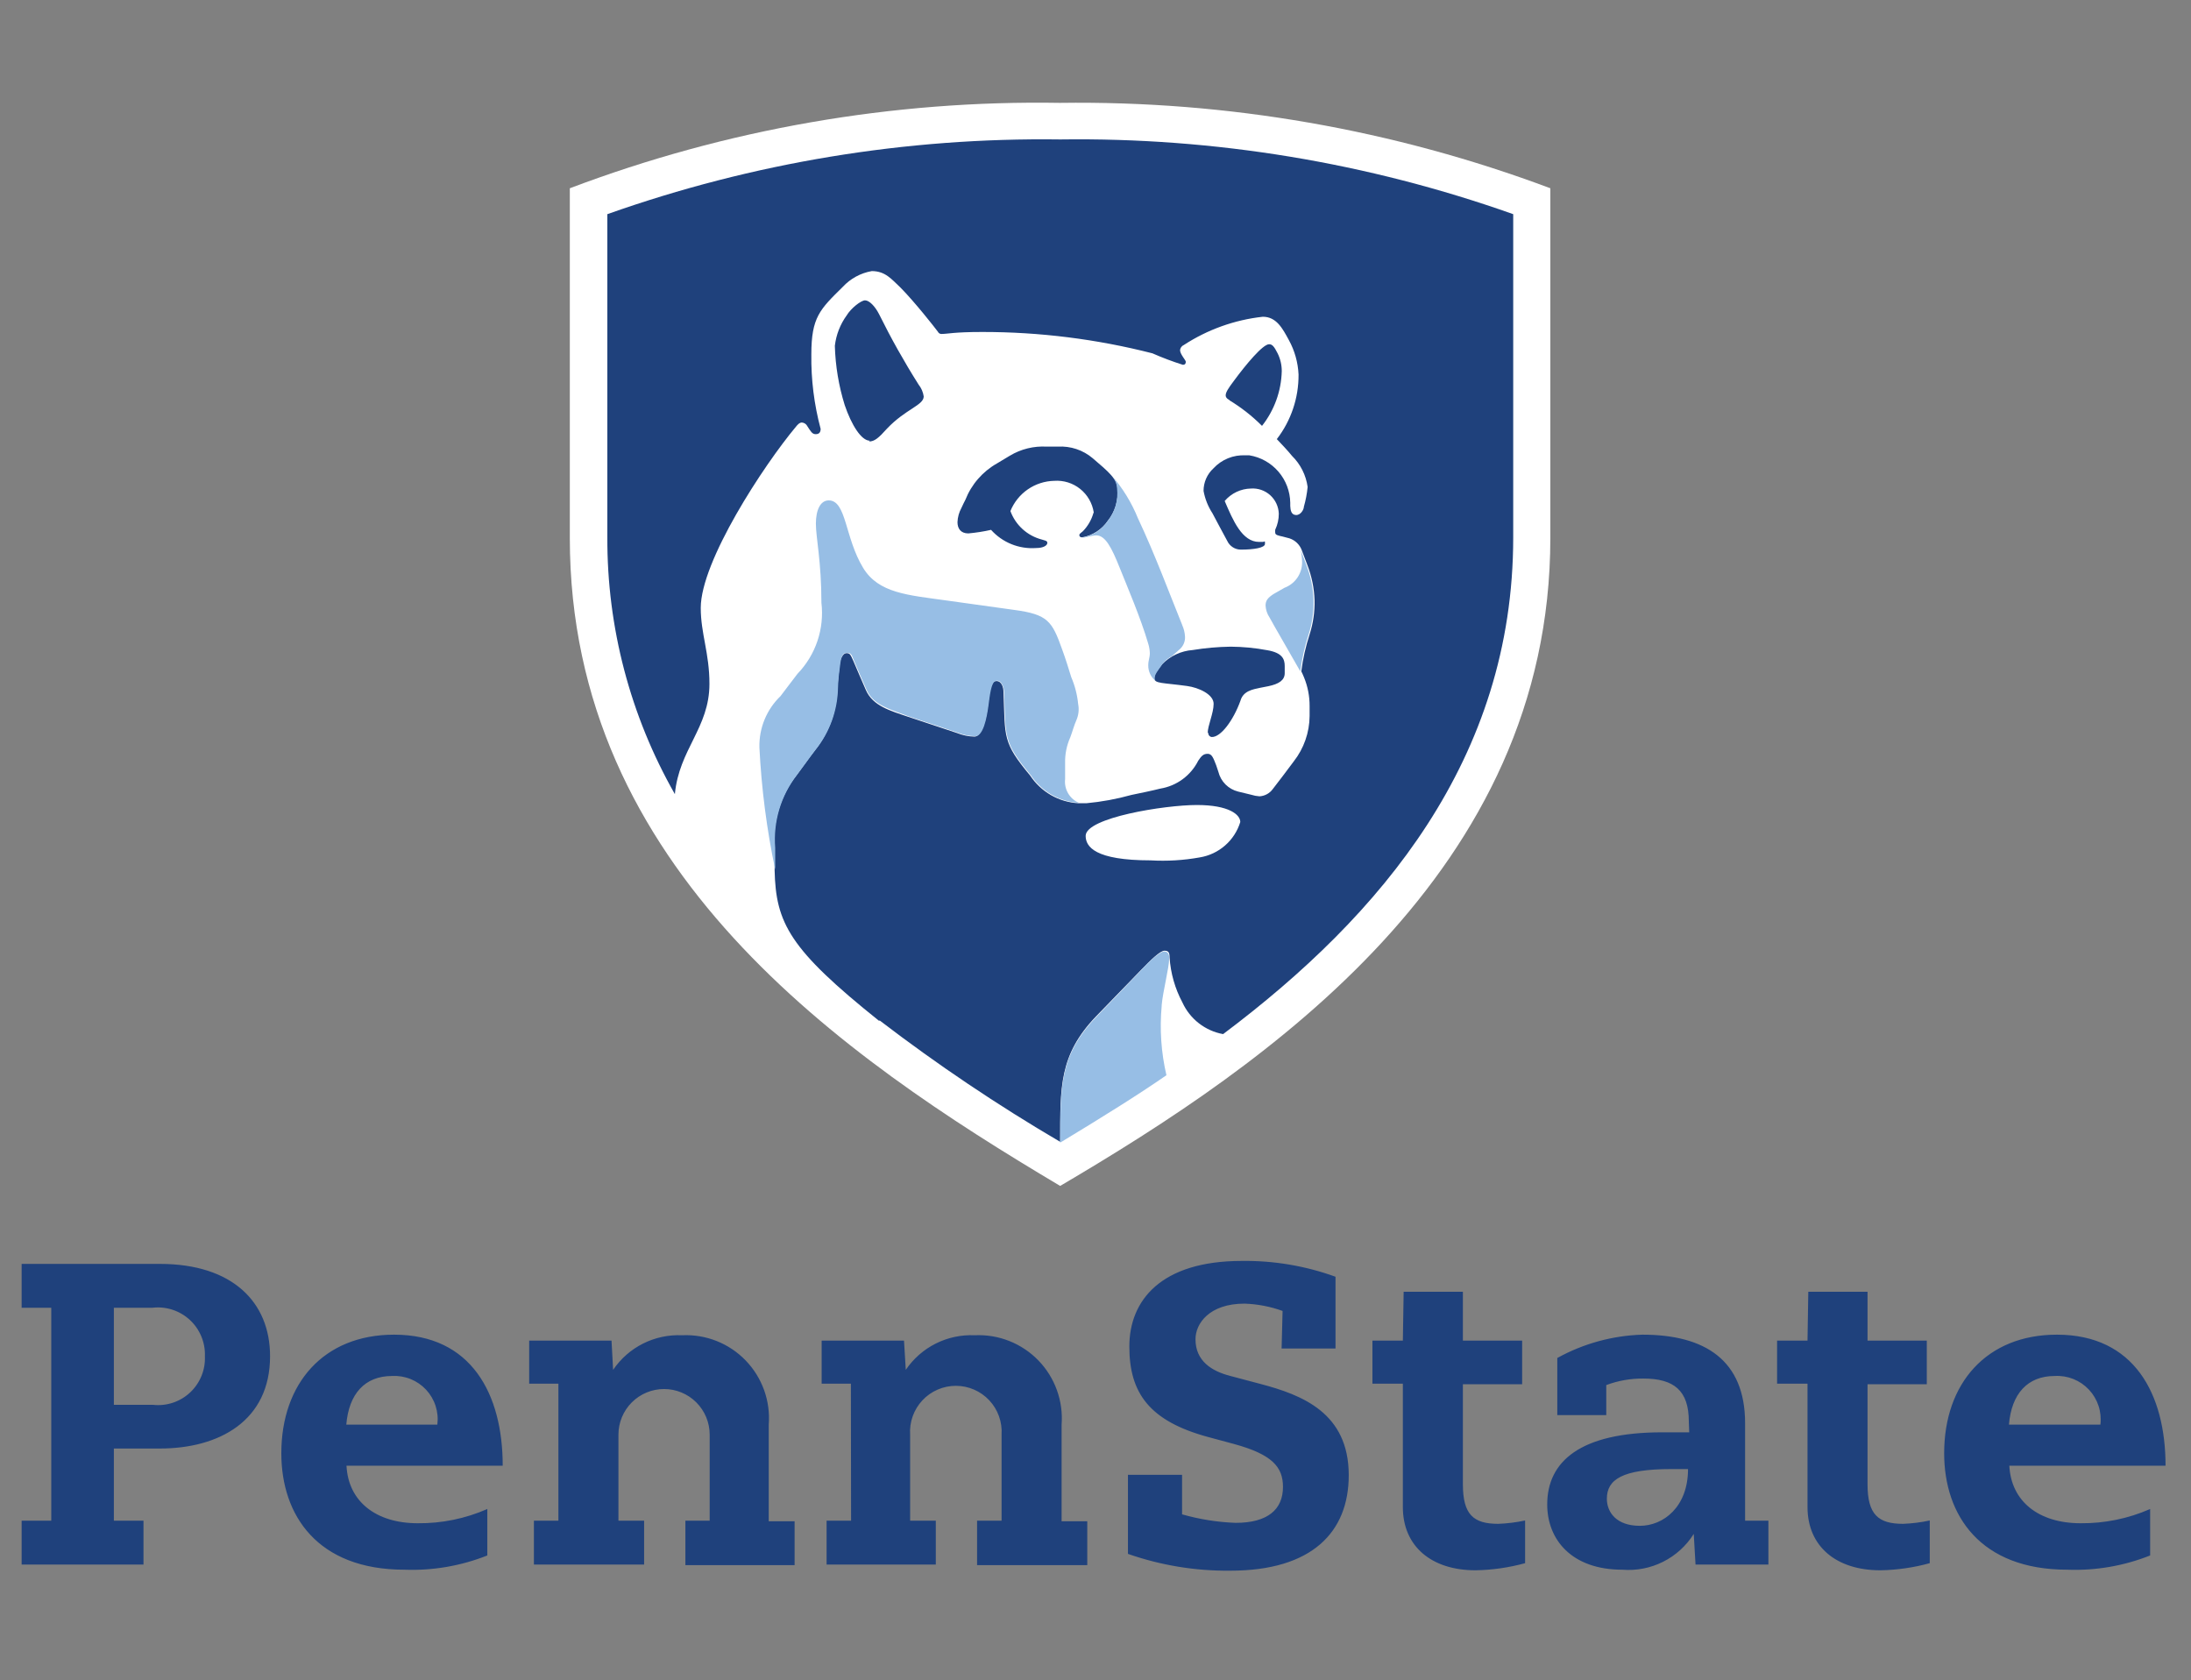 <?xml version="1.0" encoding="UTF-8"?>
<svg xmlns="http://www.w3.org/2000/svg" width="266" height="204" viewBox="0 0 266 204" fill="none">
  <rect x="0" y="0" width="266" height="204" fill="#808080" stroke="none"/>
  <g clip-path="url(#clip0_19317_730)">
    <path d="M128.712 143.983C102.338 128.311 69.179 105.584 69.179 65.312V22.857C88.182 15.666 108.375 12.148 128.688 12.489C149.003 12.21 169.193 15.726 188.22 22.857V65.312C188.22 105.872 153.743 129.247 128.712 143.983Z" fill="white"></path>
    <path d="M146.622 89C146.622 88.088 147.341 86.6 147.341 85.448C147.341 84.296 145.519 83.48 144.128 83.288C141.131 82.88 140.148 83 140.148 82.352C140.148 81.704 140.556 81.416 141.083 80.648C142.071 79.639 143.392 79.025 144.8 78.92C146.322 78.672 147.861 78.535 149.403 78.512C150.9 78.522 152.392 78.667 153.863 78.944C155.685 79.256 155.972 80.024 155.972 80.864V81.728C155.972 82.592 155.253 83.048 153.982 83.312L152.999 83.504C152.088 83.696 150.938 83.888 150.602 85.064C149.739 87.464 148.204 89.528 147.101 89.48C146.978 89.462 146.867 89.397 146.791 89.299C146.715 89.2 146.68 89.076 146.694 88.952M149.307 48.585C149.307 48.585 148.804 48.393 148.804 48.009C148.804 47.625 149.139 47.121 149.787 46.257C151.273 44.241 153.311 41.793 154.078 41.793C154.438 41.793 154.678 42.033 155.109 42.897C155.447 43.575 155.62 44.324 155.613 45.081C155.549 47.49 154.708 49.814 153.215 51.705C152.02 50.508 150.683 49.46 149.235 48.585M105.503 53.601C106.174 53.601 106.678 53.169 107.685 52.041C109.963 49.641 112.144 49.209 112.144 48.129C112.068 47.602 111.853 47.105 111.521 46.689C109.775 43.927 108.174 41.075 106.726 38.145C106.222 37.161 105.527 36.465 105.023 36.465C104.52 36.465 103.297 37.449 102.794 38.289C102.005 39.377 101.51 40.65 101.355 41.985C101.424 44.429 101.827 46.851 102.554 49.185C103.369 51.585 104.568 53.505 105.599 53.505M132.788 62.217C132.616 61.091 132.027 60.071 131.139 59.36C130.251 58.648 129.127 58.297 127.992 58.377C126.844 58.401 125.727 58.761 124.781 59.414C123.835 60.067 123.101 60.983 122.67 62.049C122.979 62.89 123.487 63.645 124.151 64.246C124.815 64.848 125.615 65.28 126.482 65.505C126.818 65.625 127.153 65.625 127.153 65.913C127.153 66.201 126.722 66.537 125.787 66.537C124.768 66.611 123.745 66.451 122.797 66.068C121.85 65.685 121.002 65.09 120.32 64.329C119.412 64.534 118.491 64.678 117.563 64.761C116.652 64.761 116.244 64.185 116.244 63.393C116.269 62.787 116.433 62.196 116.724 61.665C116.892 61.305 117.059 60.945 117.203 60.681C117.938 58.812 119.293 57.253 121.039 56.265L122.598 55.329C123.947 54.517 125.51 54.133 127.081 54.225H128.424C129.968 54.131 131.489 54.638 132.668 55.641C134.61 57.297 135.665 58.185 135.665 59.385C135.786 60.758 135.374 62.124 134.514 63.201C134.154 63.734 133.69 64.19 133.151 64.54C132.611 64.891 132.007 65.129 131.373 65.241C131.109 65.241 131.037 65.097 131.037 64.953C131.037 64.809 131.253 64.689 131.469 64.497C132.066 63.885 132.503 63.135 132.74 62.313M145.663 104.096C143.694 104.451 141.69 104.572 139.693 104.456C132.932 104.456 131.805 102.8 131.805 101.48C131.805 99.272 141.395 97.736 145.303 97.736C149.211 97.736 150.578 98.912 150.578 99.8C150.24 100.903 149.601 101.89 148.732 102.649C147.864 103.408 146.801 103.909 145.663 104.096ZM106.798 123.895C113.794 129.253 121.112 134.174 128.712 138.631C128.712 132.007 128.568 128.095 133.051 123.415L138.47 117.824C139.741 116.504 140.868 115.424 141.371 115.424C141.875 115.424 141.994 115.664 141.994 116.24C142.119 118.154 142.65 120.019 143.553 121.711C144.006 122.702 144.692 123.569 145.552 124.237C146.412 124.906 147.421 125.357 148.492 125.551C167.673 111.152 183.713 92.168 183.713 65.241V26.002C166.06 19.744 147.437 16.672 128.712 16.93C109.994 16.675 91.38 19.746 73.735 26.002V65.217C73.689 76.156 76.516 86.915 81.934 96.416C82.438 90.968 86.13 88.376 86.13 83.024C86.13 79.28 85.075 76.928 85.075 73.808C85.075 68.145 92.7 56.505 96.656 51.777C96.776 51.633 97.039 51.297 97.351 51.297C97.493 51.308 97.63 51.355 97.748 51.435C97.865 51.515 97.96 51.625 98.022 51.753C98.43 52.377 98.598 52.713 99.029 52.713C99.461 52.713 99.629 52.473 99.629 52.065C98.839 49.115 98.46 46.071 98.502 43.017C98.502 38.529 99.533 37.569 102.314 34.833C103.247 33.823 104.485 33.149 105.839 32.913C107.493 32.913 108.236 33.897 109.339 34.929C111.065 36.681 113.463 39.729 113.871 40.281C113.908 40.363 113.97 40.432 114.046 40.479C114.123 40.526 114.212 40.549 114.302 40.545C115.093 40.545 115.765 40.305 119.241 40.305C126.212 40.299 133.155 41.169 139.909 42.897C141.114 43.427 142.346 43.891 143.601 44.289C143.937 44.289 143.96 44.073 143.96 43.905C143.96 43.737 143.265 42.993 143.265 42.513C143.279 42.378 143.329 42.249 143.409 42.14C143.489 42.03 143.596 41.944 143.721 41.889C146.605 40.01 149.89 38.834 153.311 38.457C154.965 38.457 155.709 39.873 156.476 41.289C157.181 42.573 157.583 44.002 157.651 45.465C157.674 48.303 156.746 51.066 155.013 53.313C155.565 53.889 156.38 54.753 156.86 55.353C157.89 56.364 158.556 57.69 158.754 59.121C158.675 59.933 158.523 60.736 158.298 61.521C158.298 61.857 157.915 62.553 157.339 62.529C156.764 62.505 156.668 61.953 156.644 61.425V61.041C156.623 59.65 156.114 58.312 155.207 57.259C154.3 56.206 153.052 55.506 151.681 55.281H151.201C150.477 55.243 149.754 55.366 149.083 55.64C148.412 55.913 147.809 56.332 147.317 56.865C146.938 57.212 146.636 57.635 146.429 58.106C146.223 58.577 146.117 59.086 146.118 59.601C146.294 60.568 146.661 61.49 147.197 62.313C147.557 63.033 148.492 64.713 148.995 65.673C149.142 65.988 149.375 66.255 149.669 66.442C149.962 66.63 150.302 66.729 150.65 66.729C152.208 66.729 153.575 66.513 153.575 66.033C153.575 65.553 153.575 65.793 153.287 65.793H152.856C150.794 65.793 149.691 63.177 148.684 60.825C149.078 60.361 149.566 59.986 150.116 59.725C150.666 59.465 151.264 59.324 151.873 59.313C152.296 59.283 152.721 59.34 153.122 59.478C153.524 59.617 153.893 59.835 154.208 60.119C154.524 60.404 154.779 60.749 154.958 61.134C155.138 61.519 155.238 61.936 155.253 62.361C155.257 63.033 155.11 63.697 154.822 64.305C154.8 64.432 154.8 64.562 154.822 64.689C154.822 64.953 155.181 65.025 155.733 65.145L156.548 65.361C156.885 65.472 157.193 65.656 157.45 65.901C157.707 66.146 157.907 66.445 158.034 66.777C158.226 67.257 158.634 68.361 158.73 68.625C159.255 69.982 159.547 71.418 159.593 72.873C159.626 74.28 159.423 75.684 158.993 77.024C158.515 78.485 158.178 79.987 157.986 81.512C158.202 81.92 158.202 82.016 158.322 82.256C158.77 83.353 158.998 84.527 158.993 85.712V86.936C158.976 88.93 158.302 90.862 157.075 92.432C156.284 93.488 155.157 95 154.51 95.816C154.323 96.07 154.081 96.279 153.804 96.428C153.526 96.578 153.218 96.664 152.904 96.68C152.561 96.656 152.223 96.592 151.897 96.488L150.314 96.104C149.734 95.96 149.204 95.66 148.782 95.238C148.36 94.815 148.06 94.284 147.917 93.704L147.653 92.912C147.317 92.072 147.149 91.52 146.622 91.52C146.094 91.52 145.855 91.784 145.471 92.36C145.025 93.248 144.376 94.018 143.576 94.606C142.776 95.194 141.847 95.584 140.868 95.744C140.028 95.96 138.326 96.32 137.367 96.512C135.579 97.01 133.749 97.348 131.901 97.52H130.918C129.748 97.456 128.61 97.118 127.594 96.535C126.578 95.951 125.713 95.138 125.067 94.16C121.687 90.104 122.046 89.528 121.831 84.056C121.831 83.456 121.615 82.688 120.967 82.688C120.32 82.688 120.152 83.864 119.961 85.496C119.769 87.128 119.265 89.432 118.306 89.432C117.582 89.418 116.867 89.272 116.196 89L110.274 87.032C108.068 86.288 105.959 85.712 105.119 83.768C104.712 82.856 103.992 81.152 103.609 80.264C103.225 79.376 103.153 79.304 102.746 79.304C102.338 79.304 102.026 80 101.955 80.552C101.883 81.104 101.739 82.616 101.667 83.504C101.628 86.255 100.675 88.915 98.957 91.064C98.214 92.024 97.519 93.032 96.704 94.112C94.739 96.635 93.789 99.803 94.042 102.992C94.042 103.256 94.042 104.888 94.042 105.632C94.186 112.088 95.841 115.232 106.726 123.943" fill="#1F417C"></path>
    <path d="M157.915 66.776C158.106 67.257 158.514 68.36 158.61 68.624C159.135 69.981 159.427 71.418 159.473 72.872C159.506 74.28 159.303 75.683 158.874 77.024C158.395 78.484 158.058 79.987 157.867 81.512C157.675 81.152 154.366 75.44 154.126 74.96C153.84 74.532 153.674 74.035 153.647 73.52C153.647 72.92 153.911 72.584 154.606 72.128L155.949 71.36C156.582 71.123 157.126 70.697 157.508 70.138C157.89 69.58 158.091 68.917 158.082 68.24C158.074 67.748 158.018 67.258 157.915 66.776ZM143.529 75.896C143.719 76.321 143.833 76.776 143.865 77.24C143.891 77.548 143.841 77.858 143.719 78.143C143.598 78.427 143.409 78.678 143.169 78.872L142.282 79.664C141.82 79.897 141.418 80.234 141.107 80.648C140.58 81.416 140.172 81.896 140.172 82.352C140.17 82.415 140.182 82.478 140.207 82.536C140.232 82.594 140.269 82.646 140.316 82.688C140.027 82.46 139.795 82.168 139.637 81.835C139.479 81.502 139.399 81.137 139.405 80.768C139.405 80.168 139.597 79.856 139.597 79.28C139.58 78.872 139.507 78.469 139.381 78.08C138.47 74.984 136.888 71.312 135.929 68.912C134.97 66.513 134.202 65.001 133.099 65.001C132.5 65.001 131.949 65.288 131.325 65.288C131.957 65.18 132.56 64.945 133.1 64.599C133.639 64.253 134.104 63.802 134.466 63.273C134.91 62.721 135.24 62.088 135.438 61.408C135.635 60.728 135.696 60.016 135.617 59.313C135.589 58.714 135.352 58.145 134.946 57.705C136.3 59.258 137.386 61.026 138.158 62.937C140.22 67.305 141.995 72.104 143.505 75.824M94.114 105.584C94.114 104.84 94.114 103.184 94.114 102.944C93.861 99.755 94.811 96.587 96.776 94.064C97.591 92.984 98.286 91.976 99.029 91.016C100.747 88.867 101.7 86.207 101.739 83.456C101.739 82.568 101.955 81.056 102.027 80.504C102.098 79.952 102.242 79.256 102.818 79.256C103.393 79.256 103.417 79.592 103.681 80.216C103.945 80.84 104.784 82.808 105.191 83.72C106.031 85.664 108.14 86.12 110.346 86.984L116.268 88.952C116.939 89.223 117.654 89.37 118.378 89.384C119.337 89.384 119.793 87.368 120.033 85.448C120.272 83.528 120.488 82.64 121.039 82.64C121.591 82.64 121.879 83.408 121.903 84.008C122.118 89.48 121.759 90.056 125.139 94.112C125.785 95.09 126.65 95.903 127.666 96.487C128.682 97.07 129.82 97.408 130.99 97.472C130.437 97.237 129.975 96.83 129.672 96.311C129.37 95.792 129.243 95.189 129.311 94.592V92.624C129.288 91.558 129.5 90.501 129.935 89.528C130.15 88.976 130.414 88.016 130.678 87.44C130.949 86.821 131.024 86.135 130.894 85.472C130.783 84.347 130.5 83.246 130.054 82.208C129.767 81.272 129.359 79.952 128.952 78.848C127.729 75.416 127.225 74.6 123.125 74.048L114.854 72.896C110.25 72.248 106.654 72.032 104.784 68.936C102.554 65.264 102.77 60.753 100.612 60.753C99.605 60.753 99.053 61.905 99.053 63.584C99.053 65.264 99.725 68.168 99.725 73.184C99.909 74.746 99.745 76.329 99.243 77.819C98.742 79.309 97.915 80.669 96.824 81.8C96.176 82.616 95.313 83.816 94.762 84.512C93.924 85.316 93.263 86.287 92.822 87.361C92.38 88.436 92.167 89.591 92.196 90.752C92.446 95.739 93.088 100.698 94.114 105.584ZM141.035 122.047C141.179 120.343 141.947 117.487 141.947 116.335C141.947 115.759 141.755 115.519 141.323 115.519C140.892 115.519 139.693 116.503 138.422 117.919L133.051 123.511C128.568 128.191 128.76 132.103 128.712 138.727C133.675 135.727 138.302 132.847 141.611 130.543C140.971 127.792 140.777 124.956 141.035 122.143" fill="#97BEE5"></path>
    <path d="M6.223 158.778H2.627V153.45H19.41C28.209 153.45 32.788 158.082 32.788 164.658C32.788 172.482 26.627 175.865 19.41 175.865H13.823V184.625H17.42V189.953H2.627V184.625H6.223V158.778ZM18.595 170.562C19.408 170.649 20.231 170.559 21.006 170.299C21.782 170.038 22.492 169.613 23.089 169.053C23.685 168.492 24.154 167.809 24.462 167.051C24.771 166.292 24.912 165.476 24.876 164.658C24.907 163.831 24.758 163.008 24.439 162.245C24.121 161.482 23.641 160.797 23.032 160.238C22.423 159.679 21.701 159.259 20.914 159.007C20.127 158.755 19.295 158.677 18.475 158.778H13.823V170.562H18.595ZM42.067 177.953C42.283 182.273 45.616 184.937 50.722 184.937C53.626 184.965 56.502 184.376 59.162 183.209V188.849C55.962 190.121 52.532 190.709 49.092 190.577C38.567 190.577 34.155 184.001 34.155 176.441C34.155 167.946 39.31 162.042 47.845 162.042C57.22 162.042 61.032 169.242 61.032 177.953H42.067ZM53.096 172.962C53.192 172.198 53.119 171.423 52.883 170.691C52.647 169.959 52.253 169.288 51.73 168.725C51.206 168.162 50.565 167.721 49.853 167.433C49.14 167.145 48.373 167.017 47.606 167.058C44.273 167.058 42.355 169.242 42.043 172.962H53.096ZM243.945 177.953C244.161 182.273 247.494 184.937 252.6 184.937C255.504 184.965 258.38 184.376 261.04 183.209V188.849C257.84 190.121 254.41 190.709 250.97 190.577C240.445 190.577 236.033 184.001 236.033 176.441C236.033 167.946 241.188 162.042 249.723 162.042C259.098 162.042 262.91 169.242 262.91 177.953H243.945ZM254.998 172.962C255.09 172.195 255.014 171.417 254.773 170.683C254.533 169.95 254.135 169.278 253.607 168.715C253.078 168.152 252.433 167.712 251.717 167.425C251 167.139 250.23 167.014 249.46 167.058C246.127 167.058 244.209 169.242 243.897 172.962H254.998ZM67.793 167.994H64.245V162.762H74.243L74.435 166.314C75.355 164.956 76.607 163.858 78.072 163.122C79.537 162.387 81.165 162.04 82.802 162.114C84.232 162.044 85.66 162.281 86.991 162.807C88.322 163.334 89.525 164.138 90.521 165.167C91.517 166.196 92.283 167.425 92.767 168.773C93.251 170.122 93.442 171.558 93.328 172.986V184.697H96.469V190.025H83.21V184.625H86.159V174.186C86.159 172.715 85.576 171.305 84.537 170.265C83.498 169.226 82.089 168.642 80.621 168.642C79.152 168.642 77.743 169.226 76.704 170.265C75.666 171.305 75.082 172.715 75.082 174.186V184.625H78.199V189.953H64.82V184.625H67.793V167.994ZM103.302 167.994H99.753V162.762H109.751L109.967 166.314C110.887 164.956 112.139 163.858 113.604 163.122C115.069 162.387 116.698 162.04 118.335 162.114C119.765 162.045 121.194 162.281 122.526 162.808C123.858 163.334 125.063 164.138 126.061 165.166C127.059 166.194 127.827 167.424 128.313 168.772C128.8 170.12 128.995 171.556 128.884 172.986V184.697H132.001V190.025H118.623V184.625H121.596V174.186C121.645 173.425 121.539 172.663 121.283 171.945C121.026 171.228 120.626 170.571 120.105 170.014C119.585 169.458 118.956 169.015 118.258 168.712C117.559 168.409 116.806 168.252 116.045 168.252C115.284 168.252 114.531 168.409 113.832 168.712C113.134 169.015 112.505 169.458 111.985 170.014C111.465 170.571 111.064 171.228 110.808 171.945C110.551 172.663 110.445 173.425 110.495 174.186V184.625H113.612V189.953H100.353V184.625H103.326L103.302 167.994ZM219.538 156.834H226.73V162.762H233.923V168.066H226.73V180.209C226.73 183.881 228.025 185.009 231.046 185.009C232.135 184.968 233.218 184.832 234.283 184.601V189.785C232.329 190.324 230.315 190.614 228.289 190.649C222.918 190.649 219.442 187.745 219.442 182.969V167.994H215.749V162.762H219.442L219.538 156.834ZM170.411 156.834H177.604V162.762H184.796V168.066H177.604V180.209C177.604 183.881 178.874 185.009 181.895 185.009C182.992 184.968 184.083 184.831 185.156 184.601V189.785C183.194 190.323 181.172 190.613 179.138 190.649C173.791 190.649 170.315 187.745 170.315 182.969V167.994H166.622V162.762H170.315L170.411 156.834ZM205.032 172.578C205.032 168.81 203.21 167.37 199.518 167.37C197.979 167.355 196.451 167.623 195.01 168.162V171.81H189.064V164.874C192.235 163.121 195.777 162.15 199.398 162.042C206.998 162.042 211.865 165.138 211.865 172.794V184.625H214.694V189.953H205.847L205.631 186.233C204.72 187.683 203.429 188.854 201.899 189.62C200.368 190.386 198.657 190.717 196.952 190.577C190.814 190.577 187.841 186.929 187.841 182.657C187.841 177.449 191.821 173.898 201.795 173.898H205.08L205.032 172.578ZM202.898 178.361C196.952 178.361 195.082 179.633 195.082 181.961C195.082 183.593 196.233 185.249 199.086 185.249C201.939 185.249 204.936 182.969 204.936 178.361H202.898ZM155.713 159.162C154.227 158.624 152.666 158.325 151.086 158.274C146.842 158.274 145.14 160.674 145.14 162.594C145.14 165.258 147.13 166.482 149.384 167.058L153.004 168.018C158.111 169.362 163.745 171.546 163.745 179.105C163.745 186.017 159.286 190.697 149.36 190.697C145.133 190.741 140.931 190.051 136.94 188.657V179.057H143.51V183.857C145.626 184.46 147.808 184.807 150.007 184.889C153.891 184.889 155.761 183.281 155.761 180.521C155.761 178.121 154.467 176.585 149.815 175.314L146.698 174.474C139.506 172.53 137.108 169.098 137.108 163.482C137.108 157.866 140.968 153.09 150.75 153.09C154.631 153.036 158.49 153.687 162.139 155.01V163.722H155.594L155.713 159.162Z" fill="#1F417C"></path>
  </g>
  <defs>
    <clipPath id="clip0_19317_730">
      <rect width="265.385" height="203.06" fill="white" transform="translate(0.076 0.053)"></rect>
    </clipPath>
  </defs>
</svg>
